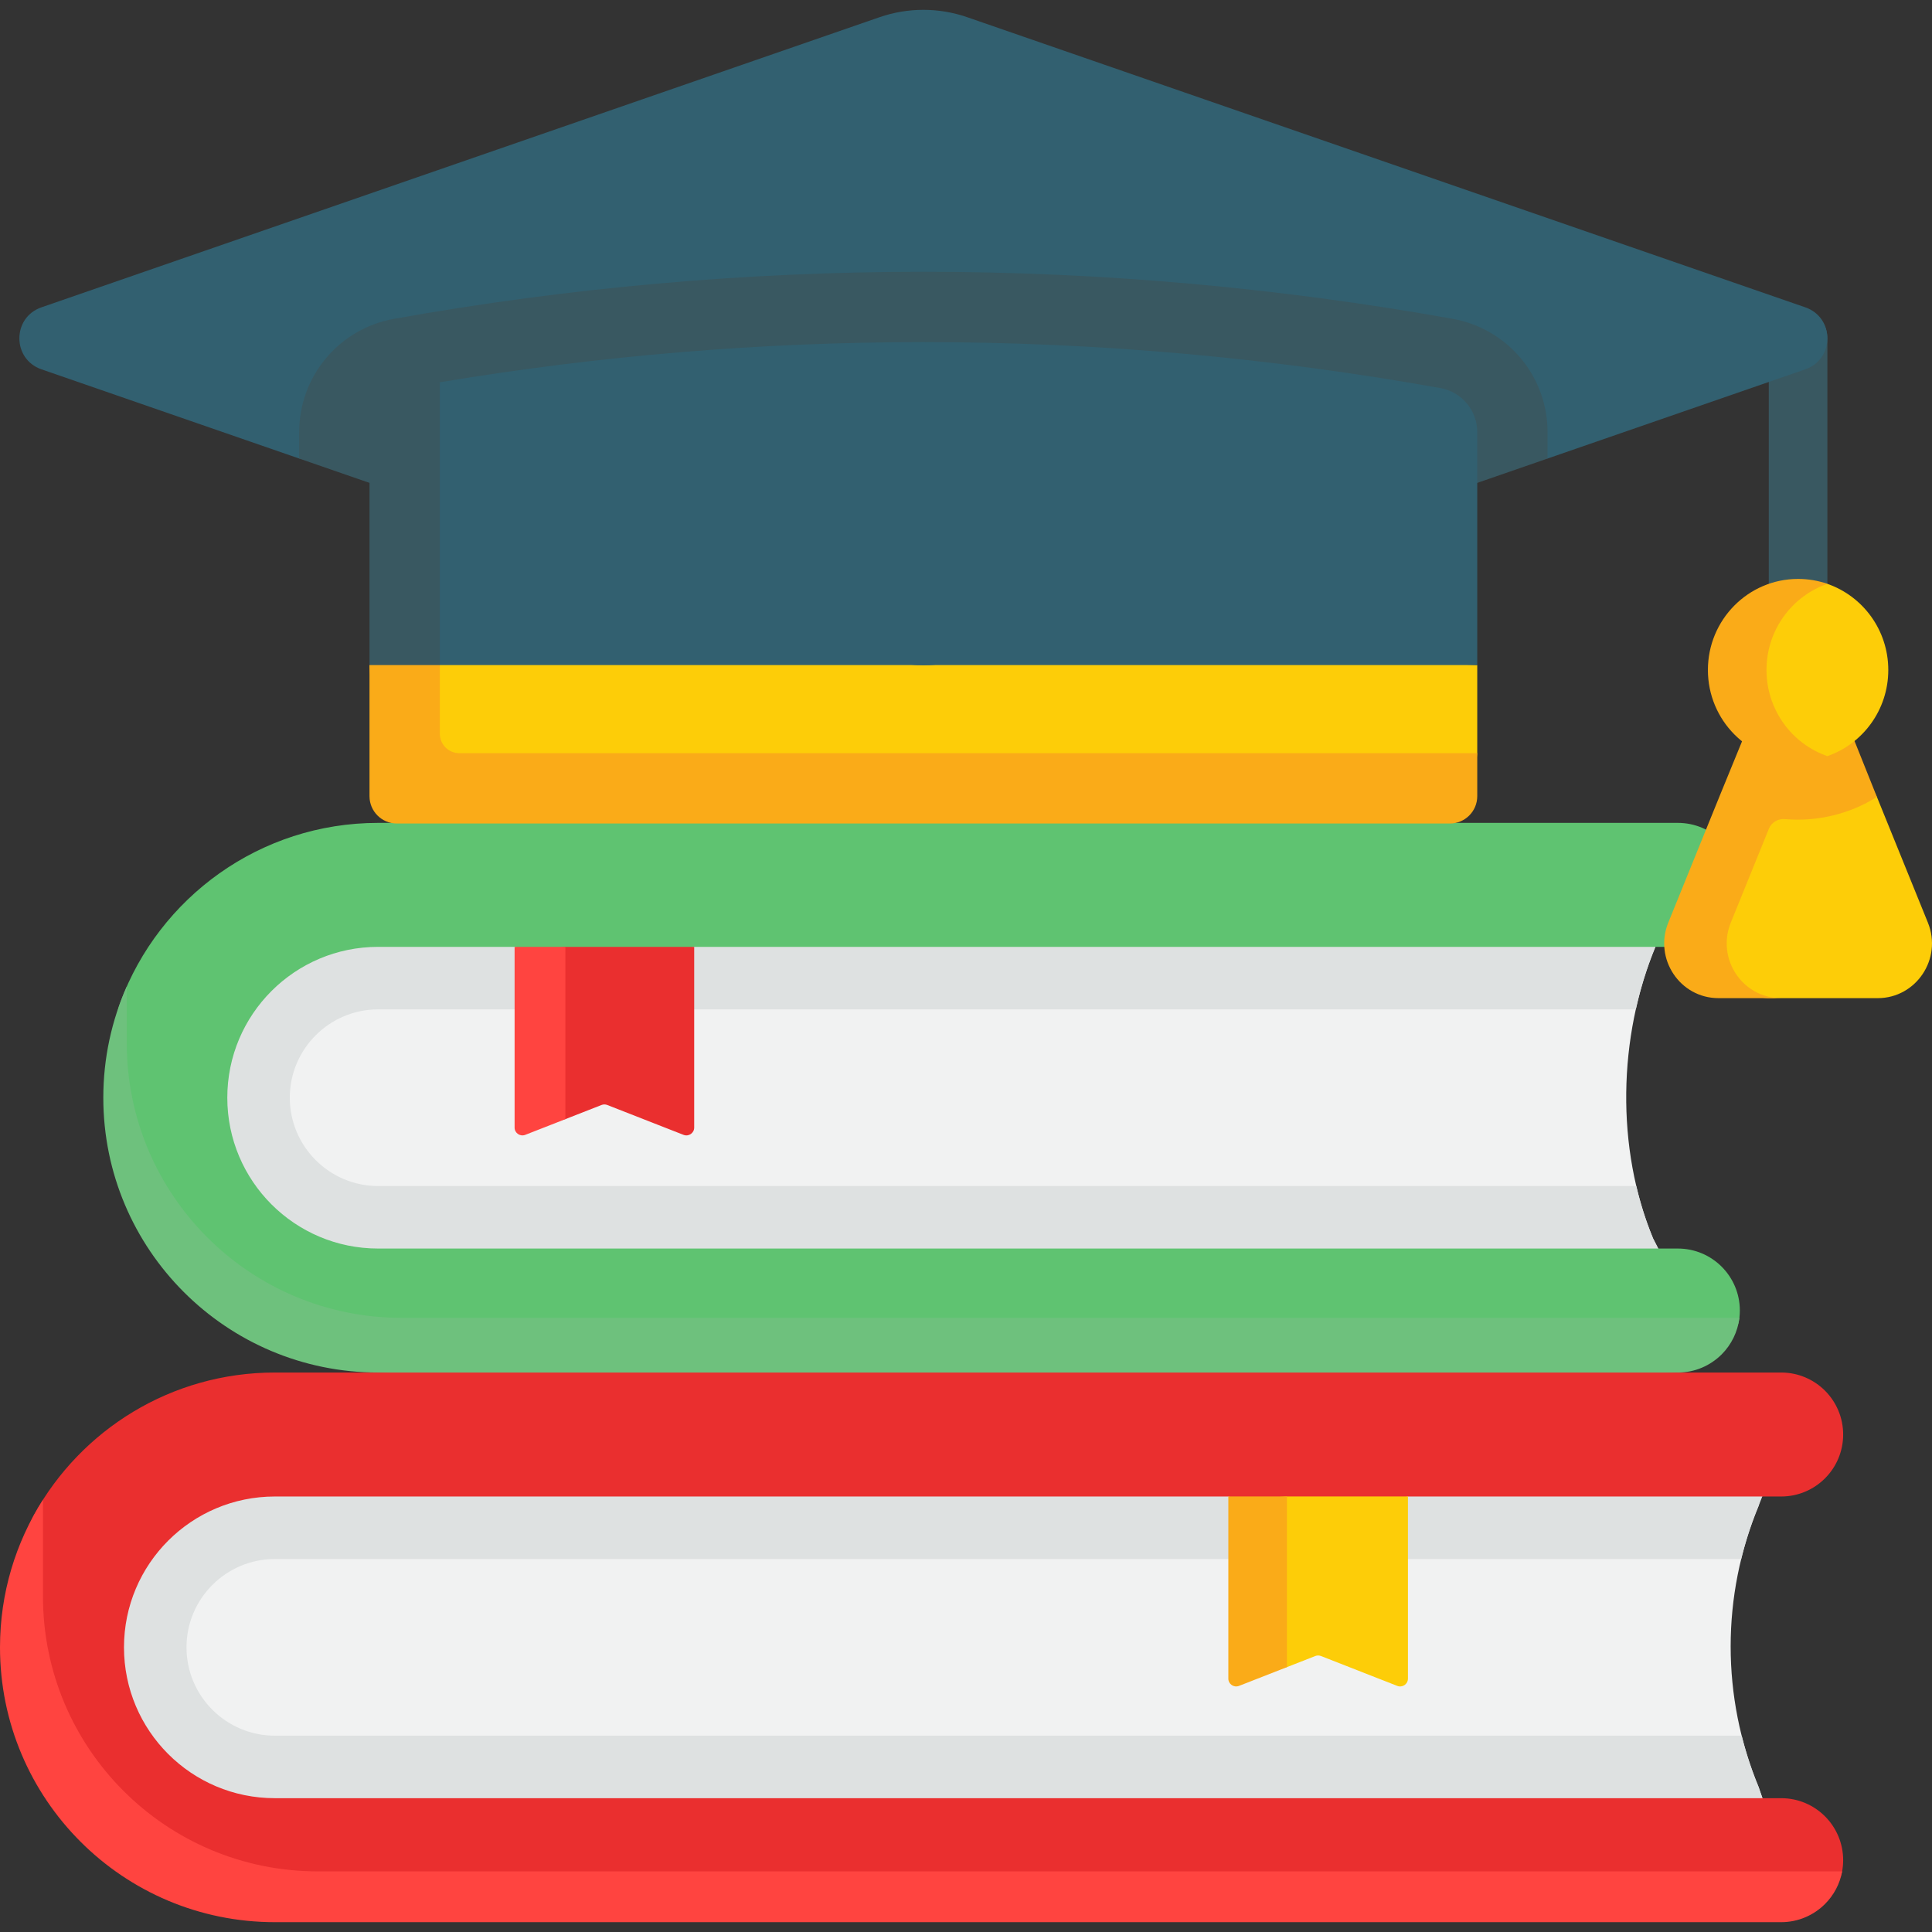 <?xml version="1.0" encoding="UTF-8"?> <svg xmlns="http://www.w3.org/2000/svg" width="512" height="512" viewBox="0 0 512 512" fill="none"><rect x="0" y="0" width="512" height="512" fill="#333333" stroke="none"/><g clip-path="url(#clip0_61_88)"><path d="M438.698 250.928C428.81 274.801 428.187 304.314 438.076 328.186L446.585 344.855H79.284C79.284 344.855 10.899 306.432 79.284 238.048L443.414 230.544L438.698 250.928Z" fill="#F1F2F2"></path><path d="M446.586 344.858H79.286C79.286 344.858 10.903 306.432 79.286 238.05L443.418 230.542L438.696 250.931C436.511 256.222 434.772 261.783 433.508 267.498H100.212C87.3 267.498 76.8 277.998 76.8 290.9C76.8 303.812 87.3 314.312 100.212 314.312H433.633C434.751 319.085 436.232 323.735 438.075 328.187L446.586 344.858Z" fill="#DEE1E1"></path><path d="M441.025 360.45L105.285 359.921C65.062 359.921 30.519 334.262 30.519 294.04C30.519 285.155 28.972 273.506 31.885 265.635C42.158 237.867 68.873 218.073 100.212 218.073H444.649C453.722 218.073 461.077 225.428 461.077 234.5C461.077 243.573 453.722 250.928 444.649 250.928H183.97L158.512 256.904L136.372 250.928H100.211C78.134 250.928 60.237 268.825 60.237 290.902C60.237 312.979 78.134 330.877 100.211 330.877H444.648C453.721 330.877 461.076 338.231 461.076 347.304C461.076 347.959 461.037 348.604 460.963 349.238C460.006 357.4 449.443 360.45 441.025 360.45Z" fill="#5FC371"></path><path d="M460.959 349.238C460.513 352.997 458.805 356.373 456.268 358.92C453.286 361.892 449.185 363.735 444.65 363.735L274.485 373.933L100.212 363.735C59.984 363.735 27.378 331.128 27.378 290.9C27.378 280.411 29.594 270.439 33.59 261.431V276.404C33.59 316.631 66.197 349.238 106.425 349.238H460.959Z" fill="#6EC17D"></path><path d="M183.969 298.819V250.928H149.834L137.714 252.144L138.442 296.748C138.442 298.207 139.909 299.208 141.268 298.676L149.833 296.583L159.415 292.831C159.901 292.64 160.44 292.64 160.925 292.831L181.144 300.748C182.502 301.279 183.969 300.278 183.969 298.819Z" fill="#EA2F2F"></path><path d="M149.834 250.931V296.585L139.2 300.747C137.843 301.276 136.373 300.281 136.373 298.821V250.931H149.834Z" fill="#FF4440"></path><path d="M391.487 176.253V199.603L390.452 209.958C390.452 213.965 387.2 217.206 383.203 217.206L107.241 216.171C103.234 216.171 99.993 212.93 99.993 208.922L97.922 176.253L239.587 169.483L391.487 176.253Z" fill="#FDCD08"></path><path d="M476.511 177.892C472.221 177.892 468.745 174.415 468.745 170.126V89.569C468.745 85.28 472.221 81.803 476.511 81.803C480.801 81.803 484.277 85.28 484.277 89.569V170.125C484.277 174.415 480.8 177.892 476.511 177.892Z" fill="#395861"></path><path d="M462.631 195.745C456.149 211.723 449.627 227.488 443.144 243.467C439.269 253.018 446.229 263.485 456.457 263.485L468.443 264.52H497.601C507.828 264.52 514.789 254.054 510.914 244.502L497.396 211.178L488.894 195.744L462.631 195.745Z" fill="#FDCD08"></path><path d="M473.068 217.069C481.588 217.845 490.524 215.608 497.395 211.18L490.126 193.014L478.113 196.605L478.114 196.602L462.455 194.512C460.477 199.39 457.602 206.315 455.624 211.192L455.625 211.193C451.121 222.296 446.615 233.399 442.111 244.503C438.238 254.06 445.197 264.518 455.417 264.518H471.984C461.764 264.518 454.806 254.06 458.679 244.503C462.045 236.211 465.408 227.92 468.772 219.628C469.469 217.907 471.22 216.9 473.068 217.069Z" fill="#FAAB18"></path><path d="M500.414 177.552C500.414 166.971 493.665 157.98 484.275 154.727C481.841 153.883 478.303 155.384 475.586 155.384C462.385 155.384 454.259 164.228 454.259 177.553C454.259 190.879 464.136 198.874 477.337 198.874C480.055 198.874 481.841 201.222 484.275 200.379C493.665 197.125 500.414 188.134 500.414 177.552Z" fill="#FDCD08"></path><path d="M484.275 200.379C481.842 201.228 479.222 201.684 476.509 201.684C463.307 201.684 452.611 190.874 452.611 177.547C452.611 164.231 463.307 153.421 476.509 153.421C479.222 153.421 481.842 153.876 484.275 154.726C474.884 157.977 468.143 166.975 468.143 177.547C468.143 188.13 474.884 197.128 484.275 200.379Z" fill="#FAAB18"></path><path d="M478.424 97.873L410.126 121.516L391.488 119.605L258.918 173.861C249.71 177.049 239.697 177.049 230.489 173.861L97.922 121.72L79.284 121.517L10.981 97.873C3.184 95.173 3.184 84.146 10.981 81.448L233.078 4.562C240.608 1.955 248.797 1.955 256.327 4.562L478.424 81.448C486.22 84.146 486.22 95.173 478.424 97.873Z" fill="#326070"></path><path d="M410.126 114.508V121.518L258.916 173.861C249.711 177.05 239.698 177.05 230.482 173.861L79.284 121.518V114.508C79.284 99.732 89.835 87.12 104.383 84.5C150.607 76.217 197.813 72.023 244.699 72.023C291.585 72.023 338.803 76.217 385.026 84.5C392.067 85.774 398.456 89.481 403.033 94.959C407.589 100.395 410.126 107.353 410.126 114.508Z" fill="#395861"></path><path d="M391.487 114.508V176.253H101.028L99.993 116.579C99.993 110.843 104.104 105.935 109.747 104.92C112.705 104.39 113.596 101.806 116.559 101.31C158.977 94.216 201.842 90.662 244.699 90.662C290.56 90.662 336.421 94.731 381.733 102.849C384.55 103.356 386.993 104.837 388.722 106.908C390.462 108.979 391.487 111.64 391.487 114.508Z" fill="#326070"></path><path d="M391.487 199.603V210.993C391.487 215 388.236 218.241 384.239 218.241H105.17C101.167 218.241 97.922 214.996 97.922 210.993V176.253L107.241 169.483L116.56 176.253V194.426C116.56 197.285 118.879 199.603 121.738 199.603H391.487Z" fill="#FAAB18"></path><path d="M116.56 101.316V176.253H97.922V114.508C97.922 108.772 102.033 103.864 107.676 102.849C110.638 102.321 113.599 101.803 116.56 101.316Z" fill="#395861"></path><path d="M466.058 473.606C456.17 449.733 456.17 422.911 466.058 399.038L469.209 385.041H45.794C45.794 385.041 -1.869 436.858 48.892 487.618L471.967 490.791L466.058 473.606Z" fill="#F1F2F2"></path><path d="M471.966 490.787L48.895 487.618C-1.874 436.86 45.799 385.045 45.799 385.045L471.245 385.831L466.064 399.034C464.148 403.652 462.605 408.374 461.435 413.158H72.835C59.922 413.158 49.423 423.657 49.423 436.559C49.423 449.472 59.922 459.971 72.835 459.971H461.559C462.719 464.589 464.22 469.156 466.064 473.608L471.966 490.787Z" fill="#DEE1E1"></path><path d="M464.833 505.768L82.019 505.064C41.797 505.064 6.409 482.365 6.409 442.143C6.409 429.377 3.287 411.799 9.056 401.367C21.466 378.928 45.375 363.734 72.832 363.734H472.028C481.101 363.734 488.456 371.089 488.456 380.162C488.456 389.234 481.101 396.589 472.028 396.589H373.12L347.276 402.31L325.523 396.589H72.833C50.755 396.589 32.858 414.486 32.858 436.563C32.858 458.641 50.755 476.538 72.833 476.538H472.028C481.101 476.538 488.456 483.893 488.456 492.965C488.456 493.979 488.363 494.97 488.188 495.933C486.792 503.589 472.894 505.768 464.833 505.768Z" fill="#EA2F2F"></path><path d="M488.192 495.933C487.581 499.288 485.955 502.27 483.646 504.579C480.674 507.551 476.563 509.394 472.028 509.394H72.835C32.607 509.394 0 476.787 0 436.559C0 422.166 4.173 408.747 11.39 397.439V423.098C11.39 463.326 43.997 495.933 84.225 495.933H488.192Z" fill="#FF4440"></path><path d="M373.12 444.852V396.574H341.054L326.831 397.439L327.593 442.781C327.593 444.24 329.061 445.242 330.418 444.709L341.053 441.806L348.566 438.864C349.052 438.674 349.591 438.674 350.076 438.864L370.294 446.781C371.652 447.313 373.12 446.311 373.12 444.852Z" fill="#FDCD08"></path><path d="M341.054 396.569V441.809L328.349 446.779C326.992 447.307 325.522 446.313 325.522 444.853V396.569H341.054Z" fill="#FAAB18"></path></g><defs><clipPath id="clip0_61_88"><rect width="512" height="512" fill="white"></rect></clipPath></defs></svg> 